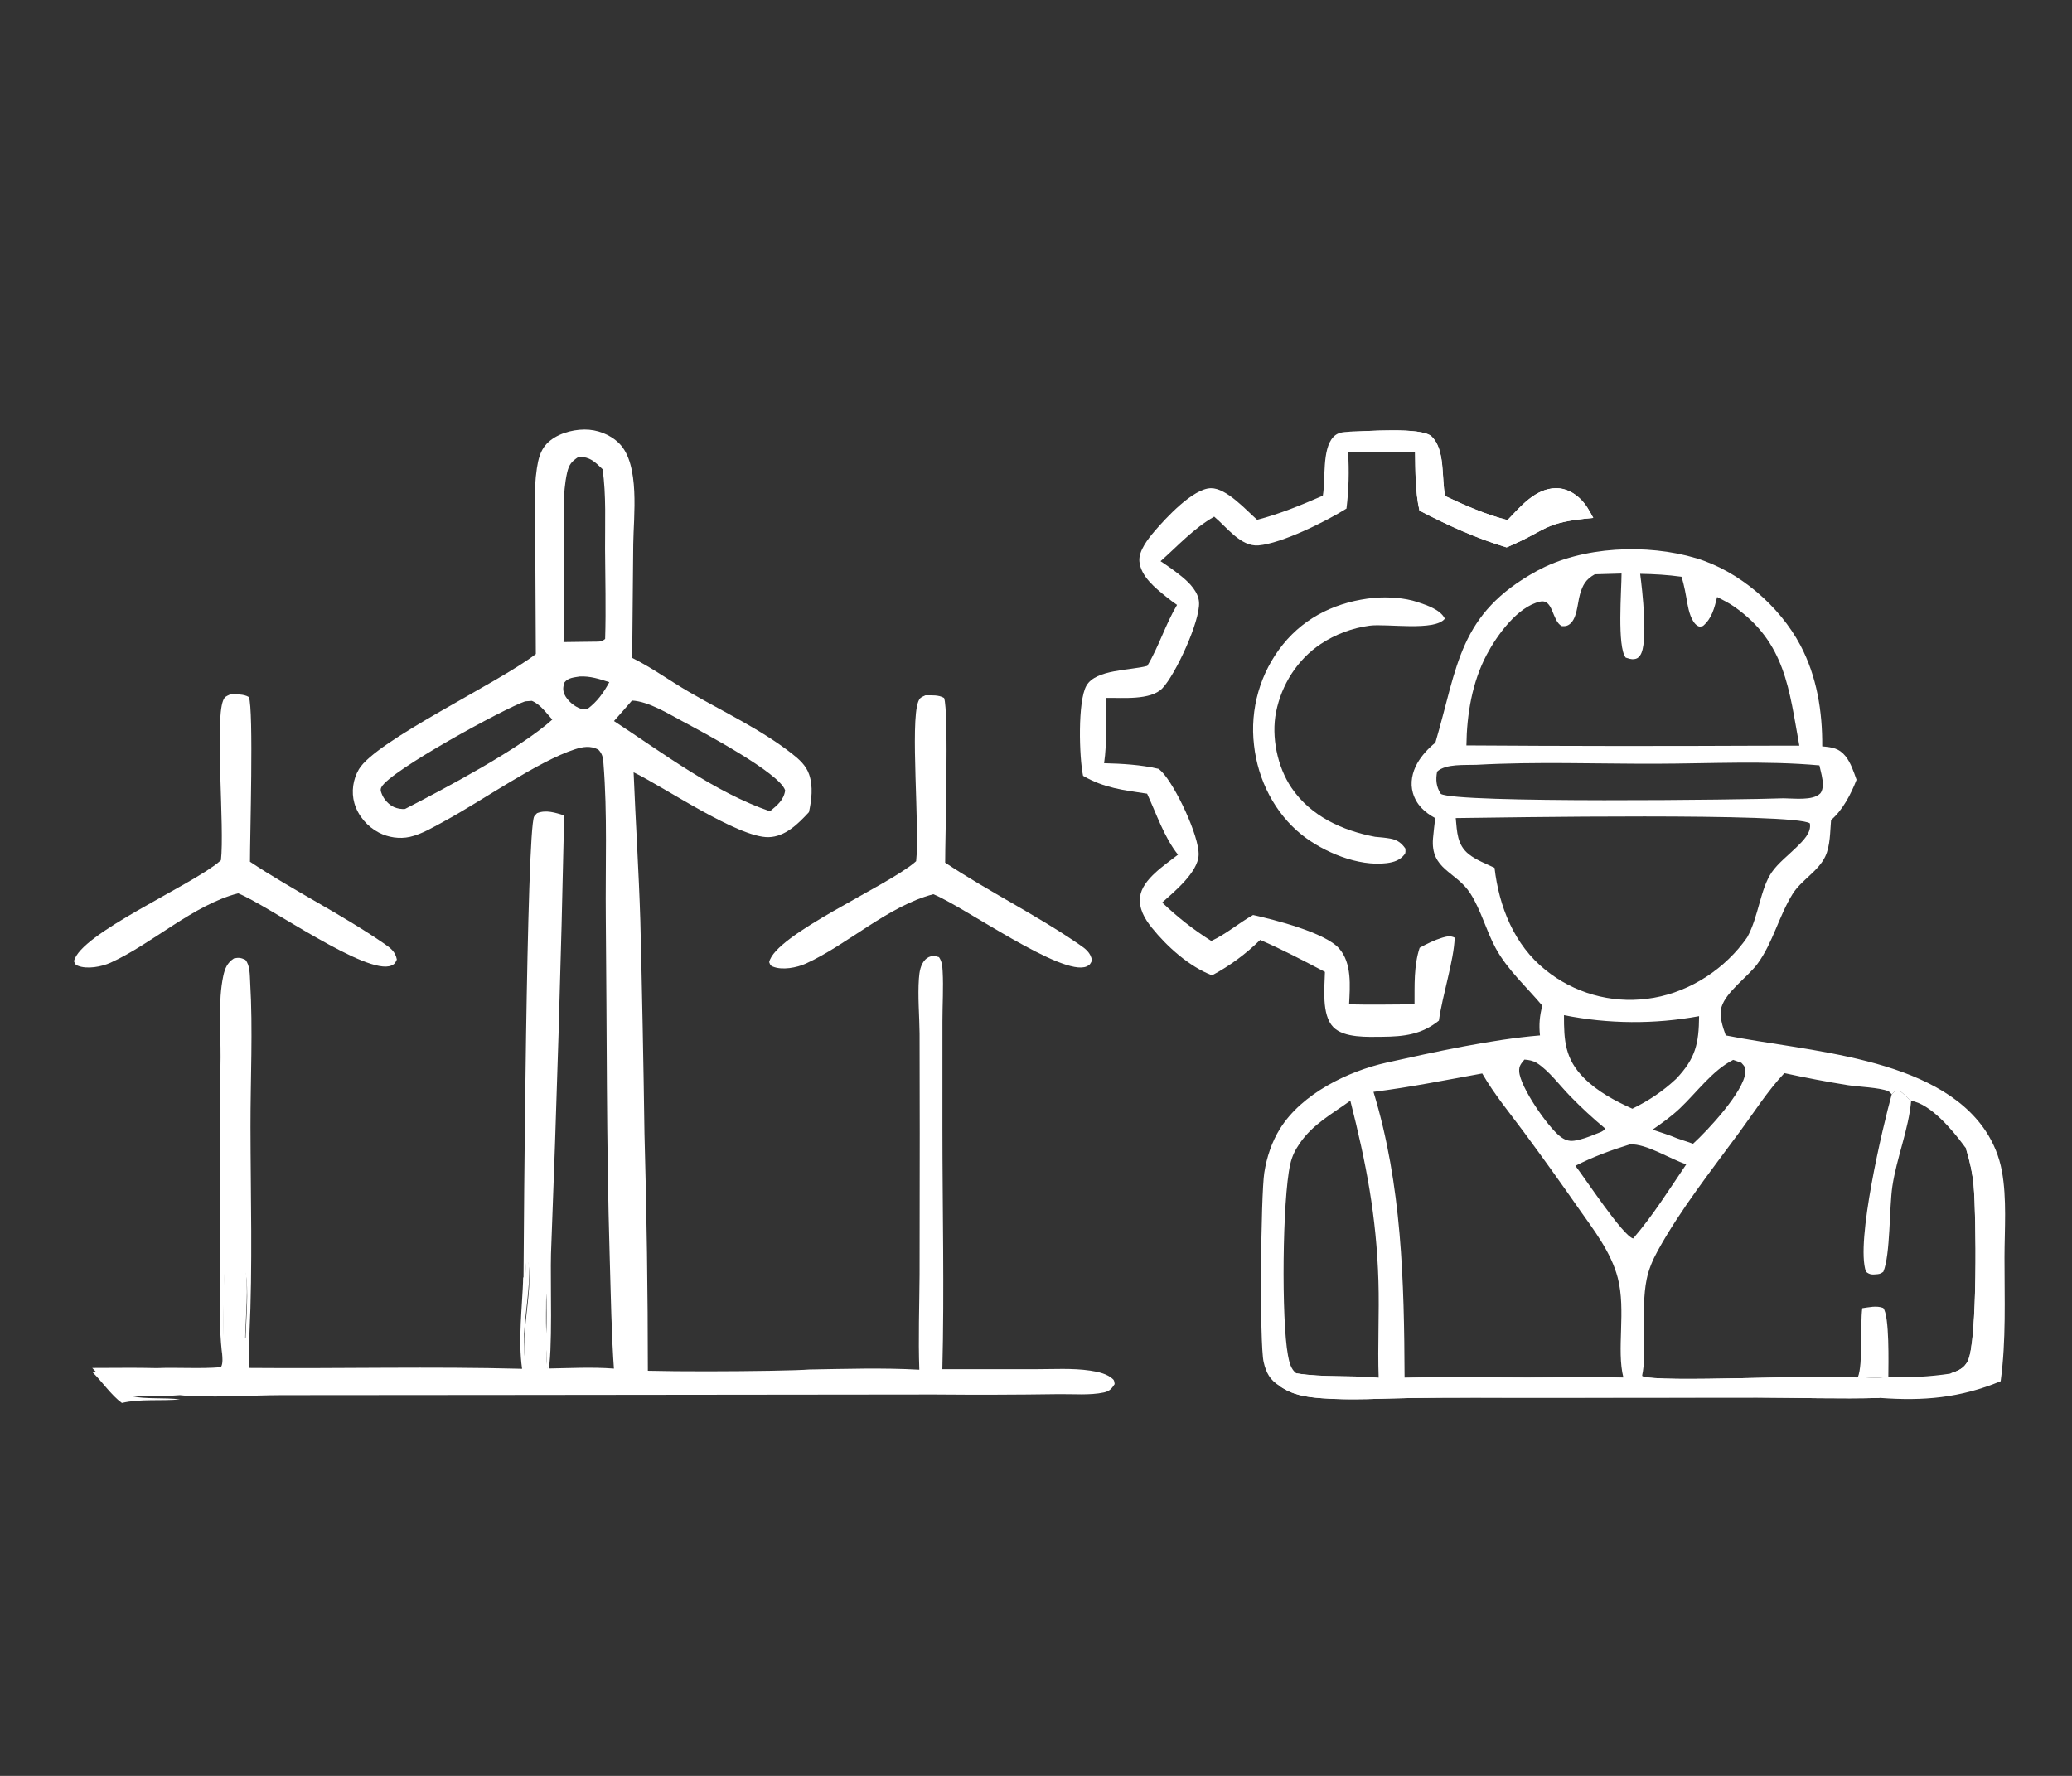 <svg width="112" height="96" viewBox="0 0 112 96" fill="none" xmlns="http://www.w3.org/2000/svg">
<rect x="0" y="0" width="112" height="96" fill="#333333" stroke="none"/>
<path d="M31.594 23.221C32.278 23.217 32.978 23.481 33.467 23.967C34.612 25.105 34.245 27.92 34.23 29.416L34.172 35.565C35.222 36.083 36.202 36.798 37.219 37.389C39.063 38.46 41.12 39.422 42.799 40.734C43.201 41.049 43.571 41.374 43.739 41.871C43.96 42.524 43.869 43.241 43.728 43.901C43.155 44.523 42.447 45.234 41.547 45.255C39.911 45.293 35.911 42.553 34.249 41.748C34.357 44.418 34.529 47.087 34.612 49.758C34.708 53.597 34.783 57.437 34.836 61.276C34.957 65.577 35.018 69.879 35.019 74.181L40.535 74.214C41.604 74.219 42.694 74.173 43.759 74.261C42.532 74.366 33.899 74.433 33.2 74.213C33.047 72.116 33.019 70.001 32.956 67.899C32.774 61.811 32.808 55.722 32.746 49.632C32.718 46.867 32.84 44.003 32.618 41.252C32.593 40.943 32.563 40.753 32.341 40.52C31.91 40.3 31.512 40.364 31.065 40.509C29.102 41.144 26.058 43.285 24.096 44.349C23.51 44.666 22.806 45.097 22.152 45.24C21.596 45.362 20.987 45.271 20.482 45.01C19.857 44.686 19.351 44.099 19.155 43.416C18.982 42.809 19.08 42.127 19.399 41.586C20.315 40.034 26.945 36.923 28.964 35.356L28.932 29.087C28.928 27.856 28.835 26.535 29.02 25.318C29.094 24.835 29.205 24.351 29.552 23.989C30.055 23.465 30.885 23.225 31.594 23.221ZM33.188 38.978C35.819 40.696 38.63 42.83 41.619 43.856C42.007 43.537 42.365 43.253 42.442 42.73C42.155 41.788 37.967 39.566 36.916 39.005C36.14 38.59 35.057 37.913 34.161 37.87C33.837 38.24 33.517 38.614 33.188 38.978ZM28.386 37.913C27.276 38.288 21.081 41.664 20.619 42.55C20.546 42.691 20.584 42.775 20.636 42.915C20.743 43.207 21.024 43.512 21.307 43.634C21.485 43.711 21.697 43.745 21.89 43.732C24.012 42.642 28.121 40.471 29.854 38.899C29.527 38.542 29.205 38.07 28.747 37.886L28.386 37.913ZM31.331 36.57C31.035 36.621 30.72 36.632 30.518 36.881C30.434 37.125 30.41 37.301 30.516 37.544C30.656 37.865 31.059 38.208 31.39 38.31C31.524 38.35 31.627 38.346 31.762 38.319C32.285 37.925 32.625 37.449 32.935 36.877C32.404 36.705 31.899 36.539 31.331 36.57ZM31.286 24.689C30.905 24.937 30.756 25.105 30.654 25.555C30.4 26.678 30.483 27.956 30.48 29.104C30.476 30.97 30.511 32.843 30.461 34.709L32.05 34.688C32.327 34.678 32.496 34.725 32.71 34.539C32.761 32.922 32.714 31.296 32.706 29.678C32.699 28.256 32.773 26.774 32.573 25.366C32.148 24.959 31.893 24.697 31.286 24.689Z" fill="white"/>
<path d="M49.693 74.044C49.632 72.337 49.695 70.621 49.707 68.913L49.716 61.261L49.707 55.87C49.697 54.89 49.602 53.87 49.671 52.895C49.697 52.537 49.755 52.143 50.013 51.875C50.125 51.758 50.277 51.688 50.438 51.679C50.54 51.673 50.658 51.712 50.755 51.741C50.916 51.967 50.938 52.224 50.953 52.494C51.003 53.386 50.943 54.308 50.943 55.203L50.942 60.988C50.942 65.322 51.049 69.685 50.938 74.015L55.957 74.016C56.933 74.017 57.963 73.949 58.929 74.092C59.344 74.154 59.866 74.262 60.176 74.569C60.236 74.628 60.236 74.738 60.252 74.82C60.093 75.07 59.97 75.208 59.673 75.273C58.905 75.44 57.971 75.351 57.181 75.365C54.955 75.398 52.728 75.404 50.502 75.384L27.622 75.409L15.227 75.419C13.647 75.421 11.168 75.58 9.721 75.419C8.701 75.513 7.559 75.379 6.572 75.611C5.997 75.193 5.507 74.462 4.984 73.949C6.146 73.951 7.313 73.926 8.474 73.957C9.627 73.911 10.79 74.003 11.939 73.909C12.071 73.712 12.013 73.343 12.009 73.108C12.101 72.436 12.045 68.397 12.183 68.196C12.404 68.328 12.62 68.53 12.826 68.688C12.965 68.674 13.067 68.637 13.195 68.581L13.243 68.56C13.461 69.329 13.266 71.406 13.254 72.303L13.377 72.365L13.297 72.479L13.325 72.494L13.468 71.89L13.476 73.948C18.386 73.992 23.315 73.863 28.221 73.995C27.998 72.446 28.23 70.645 28.283 69.075C28.299 69.055 28.315 69.036 28.33 69.015C28.514 68.76 28.337 68.166 28.484 67.843C28.987 69.451 27.689 73.005 28.738 74.34L28.929 74.42C29.177 74.287 29.261 74.152 29.342 73.878C29.726 72.59 29.357 71.023 29.543 69.684C29.587 70.79 29.411 73.054 29.605 73.98C30.794 73.96 32.002 73.893 33.188 73.984C33.886 74.204 42.52 74.138 43.746 74.032C45.724 74 47.717 73.933 49.693 74.044Z" fill="white"/>
<path d="M5 74.177C6.161 74.18 7.329 74.155 8.49 74.186C8.475 74.201 8.461 74.218 8.446 74.234C7.972 74.726 6.024 74.289 5.914 74.877C6.309 75.125 6.741 75.109 7.064 75.468C7.902 75.654 8.864 75.537 9.736 75.648C8.717 75.742 7.575 75.607 6.588 75.84C6.013 75.422 5.522 74.69 5 74.177Z" fill="white"/>
<path d="M28.297 69.303C28.313 66.468 28.462 44.922 28.874 44.135C28.903 44.079 28.984 44.009 29.028 43.959C29.52 43.761 30.012 43.932 30.496 44.078C30.327 51.98 30.09 59.88 29.784 67.777C29.742 69.101 29.889 73.244 29.619 74.209C29.424 73.282 29.601 71.019 29.556 69.913C29.371 71.252 29.739 72.819 29.356 74.107C29.274 74.381 29.19 74.516 28.943 74.649L28.751 74.569C27.702 73.233 29.001 69.68 28.497 68.072C28.351 68.395 28.527 68.989 28.344 69.244C28.329 69.264 28.312 69.283 28.297 69.303Z" fill="white"/>
<path d="M12.024 73.337C11.761 71.425 11.929 68.528 11.915 66.52C11.871 63.402 11.873 60.283 11.922 57.165C11.932 55.771 11.781 54.117 12.068 52.763C12.155 52.352 12.285 52.042 12.646 51.809C12.902 51.755 13.026 51.771 13.262 51.885C13.519 52.179 13.5 52.711 13.522 53.088C13.675 55.666 13.536 58.333 13.54 60.922C13.546 64.636 13.659 68.41 13.483 72.118L13.34 72.722L13.312 72.707L13.392 72.593L13.269 72.532C13.281 71.634 13.476 69.558 13.258 68.788L13.21 68.81C13.082 68.865 12.98 68.903 12.841 68.917C12.635 68.759 12.419 68.557 12.198 68.425C12.06 68.625 12.116 72.664 12.024 73.337Z" fill="white"/>
<path d="M102.257 59.151C102.422 58.986 102.436 58.986 102.669 58.96C102.924 59.124 103.077 59.34 103.306 59.509C103.17 61.05 102.521 62.589 102.29 64.132C102.119 65.279 102.186 67.82 101.804 68.745C101.712 68.819 101.623 68.868 101.503 68.879C101.216 68.905 101.085 68.927 100.863 68.747C100.293 67.145 101.77 60.911 102.257 59.151Z" fill="white"/>
<path d="M100.662 70.719C101.03 70.668 101.436 70.569 101.793 70.705C102.143 71.099 102.077 73.773 102.073 74.424C101.977 74.434 101.88 74.443 101.784 74.456C101.322 74.519 100.893 74.447 100.43 74.438C100.706 73.728 100.544 71.673 100.662 70.719Z" fill="white"/>
<path d="M87.751 74.473C87.892 73.98 87.802 72.256 87.908 71.47C87.902 72.158 87.734 73.671 88.143 74.207C88.256 74.355 88.309 74.339 88.481 74.352C88.412 74.268 88.332 74.183 88.271 74.095C88.11 73.862 88.39 73.124 88.454 72.856L88.446 73.041C88.452 72.885 88.437 72.646 88.509 72.507C88.775 71.996 88.384 71.146 88.687 70.712C88.88 71.814 88.637 73.226 88.756 74.389C89.579 74.772 98.547 74.28 100.36 74.467C100.242 74.637 100.204 74.76 99.993 74.806C99.635 74.885 99.125 74.815 98.745 74.834C95.937 74.976 93.104 74.863 90.29 74.918C90.272 75.011 90.266 75.096 90.266 75.192L90.068 75.303C90.645 75.722 92.623 74.91 93.203 75.405C93.346 75.36 93.49 75.321 93.63 75.268C93.683 75.248 101.345 75.419 101.413 75.452C101.489 75.487 101.562 75.527 101.635 75.568C99.427 75.629 97.203 75.555 94.993 75.549L83.042 75.557C80.805 75.56 78.565 75.541 76.328 75.572C74.707 75.594 73.055 75.709 71.437 75.584C70.595 75.519 69.864 75.417 69.156 74.913C69.188 74.899 69.322 74.824 69.346 74.827C69.855 74.888 70.037 75.337 70.946 75.331C71.715 75.326 77.707 75.305 77.909 75.374C77.937 75.383 77.965 75.394 77.994 75.404C78.332 75.519 78.586 75.368 78.885 75.223L78.861 75.19C78.487 75.202 78.106 75.226 77.734 75.199C77.548 75.186 77.395 75.207 77.268 75.062C77.705 74.773 78.57 75.214 79.077 74.954L79.078 74.878C78.415 74.899 76.544 75.076 76.006 74.838L76.126 74.66C76.057 74.554 76.046 74.598 75.933 74.611C74.696 74.753 72.092 75.002 70.923 74.788C70.627 74.734 70.311 74.56 70.042 74.426L70.082 74.239C71.557 74.478 73.049 74.33 74.526 74.482C74.95 74.585 75.493 74.564 75.921 74.479C78.126 74.426 80.335 74.466 82.542 74.469C84.276 74.471 86.017 74.421 87.751 74.473Z" fill="white"/>
<path d="M106.26 62.063C106.675 62.394 106.836 63.181 106.896 63.688C107.016 64.691 106.846 65.729 106.982 66.722C107.098 67.573 107.506 68.345 107.539 69.219C107.571 70.063 107.009 70.261 106.871 70.968C106.789 71.384 106.822 71.858 106.781 72.283C106.708 73.02 106.56 73.779 106.39 74.498C106.049 74.338 105.782 74.188 105.398 74.257C105.821 74.108 106.152 73.995 106.365 73.574C106.896 72.524 106.822 65.656 106.683 64.12C106.619 63.4 106.472 62.753 106.26 62.063Z" fill="white"/>
<path d="M83.077 30.863C85.525 29.522 89.034 29.384 91.679 30.174C93.996 30.867 96.188 32.749 97.319 34.883C98.208 36.561 98.514 38.464 98.499 40.347C99.036 40.394 99.409 40.443 99.762 40.882C100.041 41.231 100.206 41.734 100.354 42.153C100.061 42.911 99.606 43.798 98.977 44.326C98.922 44.959 98.936 45.718 98.664 46.297C98.286 47.104 97.363 47.577 96.894 48.332C96.156 49.522 95.833 50.959 95.007 52.09C94.482 52.806 93.309 53.602 93.055 54.438C92.912 54.906 93.123 55.526 93.284 55.971C97.597 56.844 104.657 57.099 107.34 61.15C107.771 61.801 108.067 62.533 108.21 63.301C108.484 64.8 108.353 66.453 108.351 67.971C108.347 70.218 108.446 72.43 108.144 74.666C105.962 75.57 103.975 75.743 101.633 75.569C99.425 75.629 97.201 75.556 94.992 75.55L83.041 75.558C80.803 75.561 78.564 75.542 76.326 75.573C74.706 75.594 73.053 75.71 71.436 75.585C70.593 75.52 69.863 75.418 69.155 74.914C68.647 74.597 68.438 74.208 68.305 73.628C68.075 72.629 68.154 64.582 68.34 63.393C68.471 62.55 68.745 61.727 69.198 61.002C70.374 59.125 72.862 57.906 74.957 57.441C77.537 56.868 80.642 56.186 83.243 55.972C83.179 55.414 83.223 54.91 83.369 54.367C82.525 53.355 81.479 52.422 80.847 51.255C80.335 50.312 80.058 49.205 79.483 48.305C78.715 47.1 77.312 47.018 77.461 45.31C77.495 44.948 77.535 44.586 77.58 44.225C77.006 43.914 76.563 43.512 76.373 42.864C76.216 42.325 76.337 41.749 76.606 41.268C76.843 40.846 77.211 40.448 77.588 40.146C78.812 35.991 78.833 33.186 83.077 30.863ZM96.453 58.011C95.544 58.974 94.816 60.126 94.032 61.192C92.519 63.252 90.841 65.372 89.606 67.615C89.337 68.103 89.12 68.61 89.008 69.158C88.669 70.823 89.059 73.049 88.758 74.389C89.58 74.772 98.547 74.281 100.361 74.468L100.432 74.438C100.895 74.447 101.324 74.519 101.786 74.456C101.882 74.443 101.979 74.435 102.074 74.425C103.149 74.492 104.339 74.416 105.402 74.257C105.824 74.109 106.156 73.996 106.368 73.575C106.899 72.524 106.826 65.657 106.687 64.121C106.622 63.402 106.475 62.754 106.264 62.064C106.215 62.011 106.176 61.952 106.134 61.895C105.54 61.092 104.342 59.662 103.305 59.51C103.075 59.341 102.922 59.124 102.667 58.96C102.434 58.986 102.42 58.987 102.255 59.152C102.211 59.112 102.122 59.007 102.074 58.987C101.592 58.786 100.448 58.751 99.885 58.662C98.735 58.477 97.59 58.26 96.453 58.011ZM72.991 59.501C72.011 60.212 70.97 60.767 70.265 61.793C70.002 62.175 69.841 62.499 69.74 62.95C69.316 64.846 69.26 71.359 69.621 73.269C69.686 73.613 69.771 74.032 70.078 74.24C71.554 74.479 73.045 74.33 74.522 74.483C74.46 72.74 74.562 70.994 74.509 69.25C74.403 65.749 73.849 62.883 72.991 59.501ZM80.12 58.029C78.171 58.382 76.208 58.777 74.242 59.024C75.777 64.067 75.9 69.257 75.923 74.48C78.129 74.426 80.338 74.467 82.544 74.47C84.278 74.472 86.019 74.421 87.753 74.474C87.364 72.966 87.906 70.831 87.445 69.073C87.079 67.674 86.149 66.49 85.333 65.327C84.367 63.938 83.38 62.563 82.374 61.201C81.612 60.17 80.758 59.141 80.12 58.029ZM88.112 61.859C87.087 62.174 86.114 62.533 85.156 63.021C85.683 63.694 87.722 66.812 88.279 66.95C89.344 65.716 90.234 64.289 91.15 62.94C90.254 62.648 89.025 61.829 88.112 61.859ZM93.685 57.295C92.576 57.851 91.706 59.063 90.809 59.912C90.344 60.352 89.85 60.701 89.328 61.066C89.766 61.218 90.225 61.352 90.65 61.534L91.517 61.828C92.304 61.112 94.266 59.013 94.344 57.965C94.363 57.695 94.295 57.64 94.127 57.45L93.685 57.295ZM82.401 57.279C82.223 57.502 82.099 57.616 82.119 57.928C82.175 58.771 83.648 60.89 84.318 61.422C84.553 61.608 84.789 61.708 85.092 61.664C85.475 61.609 85.881 61.458 86.238 61.31C86.43 61.229 86.656 61.185 86.766 61.004C86.104 60.454 85.471 59.87 84.871 59.252C84.333 58.702 83.72 57.873 83.078 57.467C82.88 57.342 82.631 57.293 82.401 57.279ZM84.539 54.878C84.536 56.248 84.591 57.244 85.623 58.276C86.364 59.016 87.291 59.509 88.235 59.934C89.126 59.498 89.875 58.998 90.603 58.321C91.648 57.219 91.831 56.428 91.843 54.932C89.427 55.377 86.948 55.359 84.539 54.878ZM97.831 44.509C97.008 43.925 81.184 44.192 78.688 44.223C78.763 44.977 78.758 45.671 79.401 46.181C79.792 46.491 80.336 46.698 80.786 46.912C81.029 49.015 81.852 51.085 83.539 52.433C85.077 53.679 87.055 54.242 89.016 53.994C91.036 53.755 92.968 52.596 94.208 50.989C94.292 50.881 94.373 50.77 94.449 50.657C95.056 49.563 95.15 48.052 95.772 47.151C96.108 46.664 96.683 46.219 97.108 45.799C97.448 45.464 97.925 45.019 97.831 44.509ZM98.347 41.375C95.441 41.111 92.405 41.28 89.485 41.286C86.282 41.293 83.007 41.166 79.811 41.344C79.184 41.37 78.156 41.276 77.683 41.709C77.597 42.145 77.632 42.537 77.883 42.914C78.686 43.43 94.425 43.235 96.407 43.154C96.957 43.156 97.984 43.295 98.385 42.897C98.487 42.795 98.532 42.576 98.534 42.434C98.537 42.096 98.419 41.706 98.347 41.375ZM86.205 31.046C85.725 31.316 85.555 31.607 85.403 32.133C85.26 32.627 85.255 33.536 84.764 33.796C84.65 33.856 84.541 33.852 84.417 33.845C83.881 33.557 83.97 32.363 83.245 32.523C82.03 32.791 80.91 34.351 80.357 35.4C79.572 36.891 79.286 38.623 79.266 40.295C84.578 40.331 89.891 40.336 95.203 40.31L97.261 40.308C96.71 37.285 96.515 34.741 93.749 32.8C93.458 32.596 93.134 32.434 92.818 32.273C92.667 32.868 92.543 33.42 92.056 33.837C91.923 33.868 91.878 33.904 91.755 33.827C91.422 33.617 91.276 32.996 91.211 32.634C91.12 32.128 91.051 31.671 90.89 31.178C90.142 31.075 89.412 31.032 88.657 31.02C88.77 31.856 89.106 34.797 88.658 35.425C88.562 35.56 88.491 35.61 88.328 35.632C88.18 35.652 88.019 35.593 87.878 35.551C87.4 34.97 87.653 31.875 87.651 31.004L86.205 31.046Z" fill="white"/>
<path d="M72.943 23.338C73.839 23.323 76.831 23.074 77.379 23.59C78.138 24.305 77.911 25.855 78.117 26.814C79.188 27.324 80.336 27.823 81.489 28.113C82.198 27.376 82.998 26.4 84.115 26.39C84.62 26.385 85.091 26.638 85.443 26.987C85.736 27.276 85.931 27.637 86.124 27.997C83.352 28.243 83.729 28.626 81.439 29.59C79.828 29.116 78.218 28.378 76.729 27.602C76.497 26.584 76.51 25.458 76.492 24.416L72.869 24.444C72.935 25.46 72.906 26.481 72.783 27.492C71.683 28.186 69.276 29.381 68.022 29.484C67.068 29.561 66.31 28.493 65.632 27.929C64.521 28.565 63.683 29.494 62.733 30.337C63.142 30.608 63.542 30.888 63.92 31.201C64.316 31.529 64.776 32.008 64.813 32.552C64.881 33.571 63.541 36.464 62.834 37.205C62.196 37.874 60.646 37.71 59.772 37.727C59.771 38.882 59.849 40.115 59.681 41.257C60.669 41.283 61.658 41.338 62.623 41.561C62.684 41.609 62.736 41.653 62.79 41.707C63.518 42.438 64.836 45.202 64.791 46.226C64.749 47.159 63.474 48.206 62.82 48.789C63.66 49.585 64.496 50.248 65.476 50.865C66.268 50.502 66.967 49.894 67.734 49.462C68.883 49.718 71.617 50.408 72.38 51.267C73.084 52.059 72.972 53.309 72.924 54.294C74.102 54.323 75.283 54.299 76.461 54.293C76.468 53.267 76.415 52.221 76.738 51.234C77.129 51.019 77.541 50.815 77.969 50.686C78.194 50.618 78.416 50.573 78.632 50.688C78.593 51.916 77.967 53.795 77.779 55.172C76.844 55.926 75.887 56.036 74.724 56.046C73.949 56.052 72.647 56.123 72.065 55.518C71.427 54.854 71.599 53.385 71.618 52.538C70.463 51.933 69.315 51.328 68.117 50.809C67.347 51.57 66.471 52.215 65.517 52.724C64.279 52.251 63.08 51.17 62.254 50.142C61.87 49.663 61.548 49.111 61.627 48.474C61.745 47.532 62.979 46.753 63.676 46.202C62.928 45.267 62.507 43.985 62.006 42.905C60.742 42.717 59.667 42.597 58.544 41.938C58.335 40.955 58.244 37.899 58.728 37.062C59.239 36.176 61.099 36.248 62.014 35.997C62.647 34.94 62.997 33.753 63.624 32.7C63.425 32.563 63.232 32.419 63.045 32.266C62.454 31.789 61.656 31.158 61.588 30.336C61.542 29.778 62.068 29.113 62.411 28.713C63.008 28.015 64.493 26.4 65.46 26.392C66.299 26.385 67.352 27.568 67.954 28.099C69.182 27.782 70.343 27.302 71.504 26.797C71.661 25.919 71.449 24.298 72.068 23.628C72.315 23.359 72.603 23.359 72.943 23.338Z" fill="white"/>
<path d="M72.941 23.338C73.837 23.323 76.829 23.074 77.376 23.59C78.136 24.306 77.909 25.856 78.115 26.814C79.186 27.325 80.334 27.823 81.486 28.114C82.196 27.377 82.995 26.401 84.112 26.39C84.617 26.385 85.088 26.638 85.441 26.988C85.733 27.277 85.929 27.638 86.121 27.997C83.35 28.244 83.727 28.626 81.437 29.591C79.826 29.117 78.216 28.379 76.727 27.602C76.495 26.584 76.507 25.458 76.49 24.416L72.867 24.445L72.816 24.517C72.8 24.721 72.79 24.873 72.689 25.053C72.532 24.846 72.555 24.342 72.531 24.07L72.606 23.99L73.132 24.189L73.153 24.114L73.03 23.975L73.095 23.905C74.005 23.828 74.936 23.903 75.848 23.938L75.832 23.965C75.027 24.008 74.223 24.066 73.421 24.14C73.505 24.157 73.592 24.174 73.678 24.178C74.26 24.208 76.22 24.199 76.626 23.829C76.316 23.538 73.46 23.801 72.731 23.662L72.941 23.338Z" fill="white"/>
<path d="M12.442 37.538C12.779 37.541 13.155 37.504 13.453 37.681C13.717 38.377 13.509 45.298 13.512 46.584C15.88 48.159 18.428 49.4 20.765 51.011C21.106 51.247 21.372 51.44 21.451 51.872C21.366 52.041 21.347 52.11 21.165 52.191C19.852 52.778 14.506 48.943 12.871 48.291C10.444 48.917 8.23 51.019 5.978 52.041C5.491 52.262 4.7 52.412 4.193 52.2C4.051 52.142 4.059 52.101 4 51.961C4.328 50.465 10.359 47.866 11.87 46.566L11.943 46.503C12.144 44.724 11.615 39.015 12.056 37.883C12.148 37.647 12.223 37.645 12.442 37.538Z" fill="white"/>
<path d="M50.02 37.588C50.358 37.591 50.733 37.553 51.031 37.73C51.296 38.426 51.087 45.348 51.09 46.634C53.459 48.208 56.006 49.45 58.343 51.061C58.684 51.296 58.95 51.489 59.029 51.921C58.944 52.091 58.925 52.159 58.743 52.241C57.43 52.828 52.084 48.993 50.45 48.34C48.022 48.966 45.808 51.068 43.556 52.091C43.069 52.312 42.279 52.462 41.771 52.25C41.629 52.191 41.637 52.151 41.578 52.01C41.907 50.514 47.937 47.916 49.448 46.616L49.521 46.553C49.722 44.774 49.193 39.065 49.634 37.933C49.726 37.697 49.802 37.695 50.02 37.588Z" fill="white"/>
<path d="M74.278 32.317C75.033 32.259 75.918 32.308 76.639 32.551C77.136 32.719 77.863 32.956 78.1 33.444C77.563 34.139 74.954 33.701 74.035 33.822C73.089 33.948 72.184 34.288 71.388 34.815C70.126 35.657 69.273 37.009 68.977 38.492C68.712 39.827 69.044 41.456 69.81 42.585C70.853 44.124 72.562 44.901 74.33 45.236C74.608 45.26 74.891 45.283 75.165 45.334C75.531 45.402 75.759 45.571 75.968 45.874C75.967 45.978 75.993 46.096 75.928 46.179C75.678 46.505 75.343 46.612 74.947 46.661C73.426 46.85 71.552 46.068 70.376 45.134C68.903 43.962 67.991 42.15 67.786 40.288C67.553 38.333 68.117 36.366 69.35 34.835C70.597 33.294 72.341 32.51 74.278 32.317Z" fill="white"/>
</svg>
